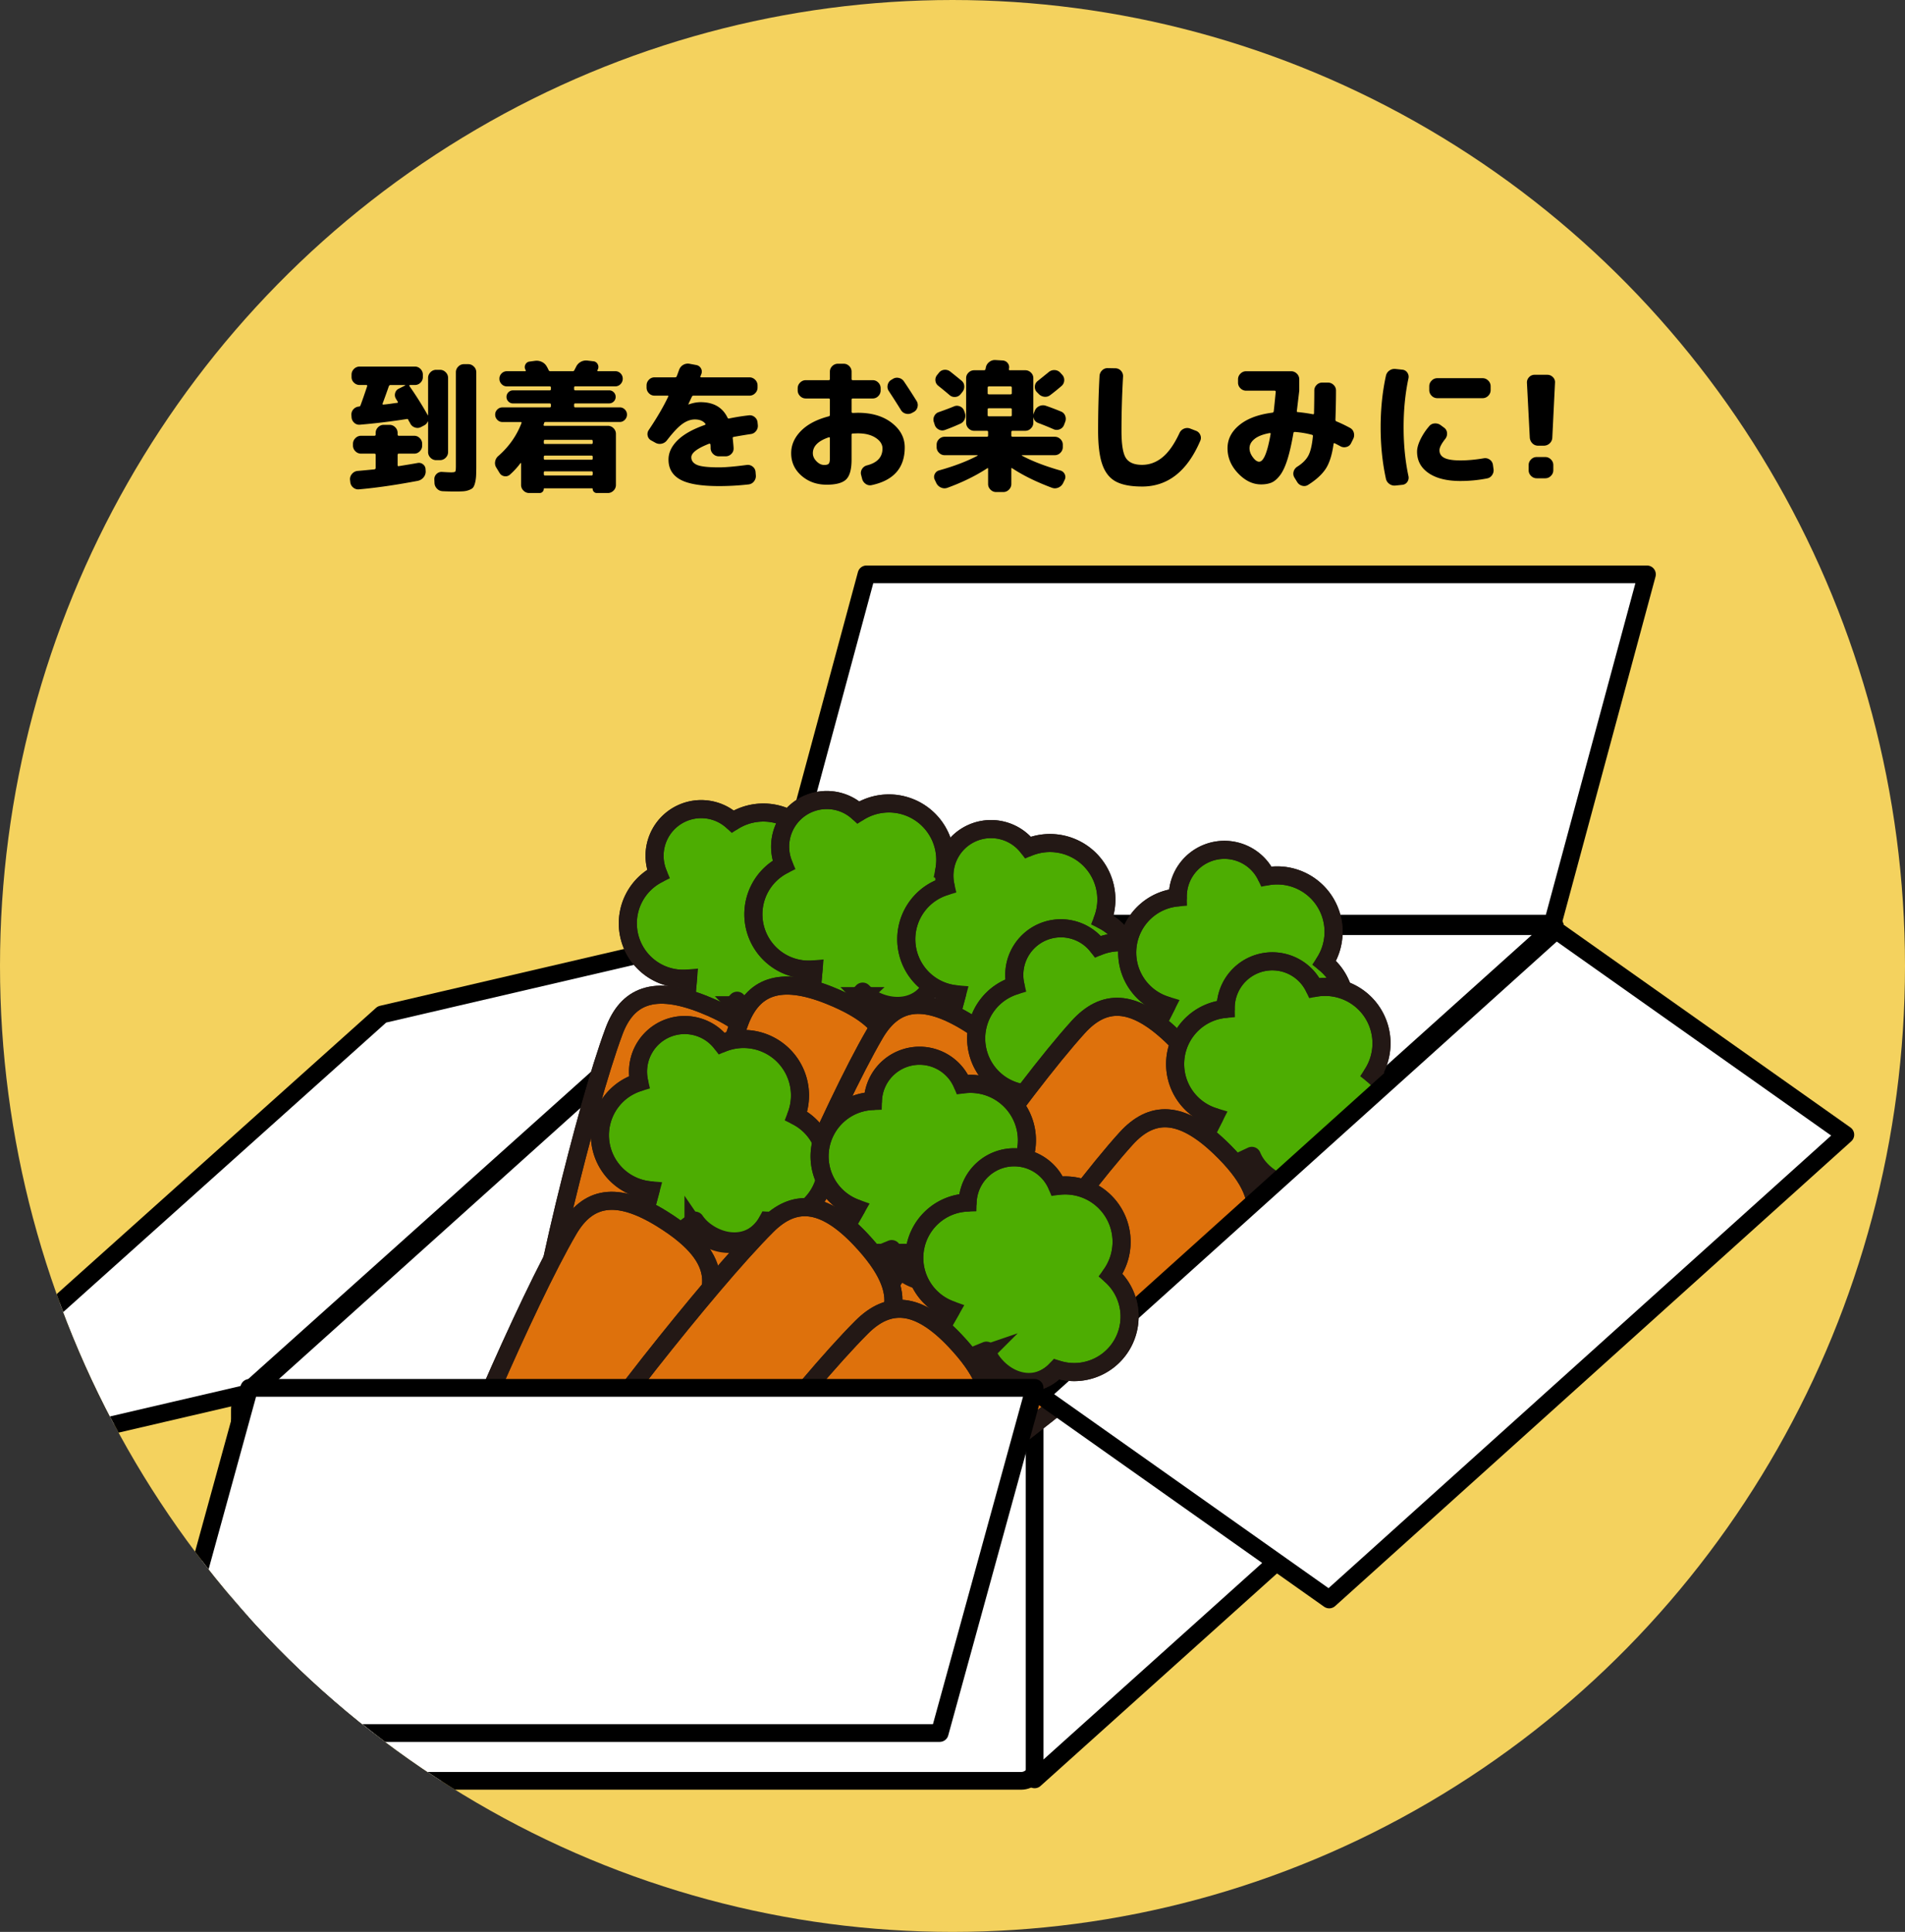<svg id="_レイヤー_2" xmlns="http://www.w3.org/2000/svg" width="215" height="218"><rect width="100%" height="100%" fill="#333333" stroke="none"/><defs><clipPath id="clippath"><ellipse id="_楕円形_203-2" class="cls-2" cx="107.5" cy="109" rx="107.5" ry="109"/></clipPath><style>.cls-2{fill:#f4d25e}.cls-3,.cls-4{stroke-linecap:round}.cls-3,.cls-4,.cls-5{stroke-linejoin:round}.cls-3,.cls-5{fill:#fff;stroke:#000;stroke-width:2px}.cls-6{fill:#4dad02}.cls-6,.cls-7{stroke-miterlimit:10}.cls-4,.cls-6,.cls-7{stroke:#231815;stroke-width:2.041px}.cls-7{fill:#de710c}.cls-4{fill:none}</style></defs><g id="_レイヤー_1-2"><g><g><ellipse id="_楕円形_203" class="cls-2" cx="107.5" cy="109" rx="107.5" ry="109"/><g clip-path="url(#clippath)"><g><g><rect class="cls-3" x="27.075" y="157.268" width="89.937" height="43.684" rx="1.766" ry="1.766"/><polygon class="cls-3" points="116.769 157.268 116.769 200.787 175.481 148.028 175.481 104.509 116.769 157.268"/></g><polyline class="cls-5" points="28.851 157.268 116.769 157.268 175.481 104.509 86.848 104.509 28.137 157.268"/><polygon class="cls-5" points="75.003 157.268 115.235 157.268 116.769 157.268 128.614 146.624 86.848 146.624 75.003 157.268"/><line class="cls-5" x1="86.848" y1="146.624" x2="86.848" y2="104.509"/><polyline class="cls-5" points="87.146 104.228 97.792 64.811 185.877 64.811 175.231 104.228 87.146 104.228"/><polygon class="cls-5" points="27.603 157.323 -16.045 167.486 43.108 114.472 86.756 104.309 27.603 157.323"/><g><path class="cls-6" d="M93.5 99.766a6.215 6.215 0 00-1.109-.45 6.373 6.373 0 00-3.284-6.899 6.364 6.364 0 00-6.402.285 5.202 5.202 0 00-1.122-.797 5.263 5.263 0 00-7.291 6.712 6.22 6.22 0 00-2.719 2.672 6.254 6.254 0 002.633 8.443 6.233 6.233 0 003.446.688l-.41 4.524.985.284-.326.531 1.77.928 3.43-3.254a4.9 4.9 0 007.848-1.146c.131-.249.233-.505.317-.764a6.255 6.255 0 002.235-11.755"/><path class="cls-4" d="M93.5 99.766a6.215 6.215 0 00-1.109-.45 6.373 6.373 0 00-3.284-6.899 6.364 6.364 0 00-6.402.285 5.202 5.202 0 00-1.122-.797 5.263 5.263 0 00-7.291 6.712 6.22 6.22 0 00-2.719 2.672 6.254 6.254 0 002.633 8.443 6.233 6.233 0 003.446.688l-.41 4.524.985.284-.326.531 1.77.928 3.52-3.763c.351.36.761.673 1.231.919 2.397 1.258 5.269.842 6.526-1.555.131-.249.233-.505.317-.764A6.255 6.255 0 0093.5 99.769z"/><path class="cls-7" d="M79.473 113.359c8.415 3.377 7.328 7.364 5.425 11.705-1.903 4.341-6.613 12.715-11.145 21.332-2.643 5.027-10.026 16.744-11.738 19.514-1.711 2.77-4.543 1.179-3.975-2.324.979-6.047 3.881-20.17 5.684-27.596 1.802-7.425 3.909-15.151 5.571-19.615 1.49-4.001 4.509-5.291 10.178-3.017"/><path class="cls-4" d="M79.473 113.359c8.415 3.377 7.328 7.364 5.425 11.705-1.903 4.341-6.613 12.715-11.145 21.332-2.643 5.027-10.026 16.744-11.738 19.514-1.711 2.77-4.543 1.179-3.975-2.324.979-6.047 3.881-20.17 5.684-27.596 1.802-7.425 3.909-15.151 5.571-19.615 1.49-4.001 4.509-5.291 10.178-3.017z"/></g><g><path class="cls-6" d="M107.67 98.739a6.215 6.215 0 00-1.109-.45 6.373 6.373 0 00-3.284-6.899 6.364 6.364 0 00-6.402.285 5.202 5.202 0 00-1.122-.797 5.263 5.263 0 00-7.291 6.712 6.22 6.22 0 00-2.719 2.672 6.254 6.254 0 002.633 8.443 6.233 6.233 0 003.446.688l-.41 4.524.985.284-.326.531 1.77.928 3.43-3.254a4.9 4.9 0 007.848-1.146c.131-.249.233-.505.317-.764a6.255 6.255 0 002.235-11.755"/><path class="cls-4" d="M107.67 98.739a6.215 6.215 0 00-1.109-.45 6.373 6.373 0 00-3.284-6.899 6.364 6.364 0 00-6.402.285 5.202 5.202 0 00-1.122-.797 5.263 5.263 0 00-7.291 6.712 6.22 6.22 0 00-2.719 2.672 6.254 6.254 0 002.633 8.443 6.233 6.233 0 003.446.688l-.41 4.524.985.284-.326.531 1.77.928 3.52-3.763c.351.36.761.673 1.231.919 2.397 1.258 5.269.842 6.526-1.555.131-.249.233-.505.317-.764a6.255 6.255 0 002.235-11.755z"/><path class="cls-7" d="M93.643 112.332c8.415 3.377 7.328 7.364 5.425 11.705-1.903 4.341-6.613 12.715-11.145 21.332-2.643 5.027-10.026 16.744-11.738 19.514-1.711 2.77-4.543 1.179-3.975-2.324.979-6.047 3.881-20.17 5.684-27.596 1.802-7.425 3.909-15.151 5.571-19.615 1.49-4.001 4.509-5.291 10.178-3.017"/><path class="cls-4" d="M93.643 112.332c8.415 3.377 7.328 7.364 5.425 11.705-1.903 4.341-6.613 12.715-11.145 21.332-2.643 5.027-10.026 16.744-11.738 19.514-1.711 2.77-4.543 1.179-3.975-2.324.979-6.047 3.881-20.17 5.684-27.596 1.802-7.425 3.909-15.151 5.571-19.615 1.49-4.001 4.509-5.291 10.178-3.017z"/></g><g><path class="cls-6" d="M125.445 104.447a6.234 6.234 0 00-1.015-.634 6.373 6.373 0 00-2.047-7.362 6.369 6.369 0 00-6.356-.822 5.242 5.242 0 00-.968-.979 5.261 5.261 0 00-8.337 5.356 6.22 6.22 0 00-3.138 2.163 6.254 6.254 0 001.139 8.77A6.224 6.224 0 00108 112.21l-1.183 4.385.921.45-.413.467 1.584 1.219 3.939-2.615a4.9 4.9 0 007.927.224 4.94 4.94 0 00.444-.698 6.254 6.254 0 004.226-11.194"/><path class="cls-4" d="M125.445 104.447a6.234 6.234 0 00-1.015-.634 6.373 6.373 0 00-2.047-7.362 6.369 6.369 0 00-6.356-.822 5.242 5.242 0 00-.968-.979 5.261 5.261 0 00-8.337 5.356 6.22 6.22 0 00-3.138 2.163 6.254 6.254 0 001.139 8.77A6.224 6.224 0 00108 112.21l-1.183 4.385.921.45-.413.467 1.584 1.219 4.116-3.101c.284.415.634.794 1.054 1.117 2.145 1.652 5.045 1.737 6.697-.408a4.94 4.94 0 00.444-.698 6.254 6.254 0 004.226-11.194z"/><path class="cls-7" d="M109.287 115.422c7.708 4.776 5.951 8.516 3.328 12.465-2.622 3.949-8.704 11.386-14.652 19.094-3.47 4.497-12.76 14.767-14.923 17.201-2.162 2.434-4.678.379-3.516-2.974 2.006-5.788 7.297-19.2 10.351-26.205 3.054-7.004 6.46-14.251 8.865-18.363 2.157-3.684 5.353-4.436 10.546-1.219"/><path class="cls-4" d="M109.287 115.422c7.708 4.776 5.951 8.516 3.328 12.465-2.622 3.949-8.704 11.386-14.652 19.094-3.47 4.497-12.76 14.767-14.923 17.201-2.162 2.434-4.678.379-3.516-2.974 2.006-5.788 7.297-19.2 10.351-26.205 3.054-7.004 6.46-14.251 8.865-18.363 2.157-3.684 5.353-4.436 10.546-1.219z"/></g><g><path class="cls-6" d="M133.332 115.641a6.234 6.234 0 00-1.015-.634 6.373 6.373 0 00-2.047-7.362 6.369 6.369 0 00-6.356-.822 5.242 5.242 0 00-.968-.979 5.261 5.261 0 00-8.337 5.356 6.22 6.22 0 00-3.138 2.163 6.254 6.254 0 001.139 8.77 6.224 6.224 0 003.277 1.271l-1.183 4.385.921.45-.413.467 1.584 1.219 3.939-2.615a4.9 4.9 0 007.927.224 4.94 4.94 0 00.444-.698 6.254 6.254 0 004.226-11.194"/><path class="cls-4" d="M133.332 115.641a6.234 6.234 0 00-1.015-.634 6.373 6.373 0 00-2.047-7.362 6.369 6.369 0 00-6.356-.822 5.242 5.242 0 00-.968-.979 5.261 5.261 0 00-8.337 5.356 6.22 6.22 0 00-3.138 2.163 6.254 6.254 0 001.139 8.77 6.224 6.224 0 003.277 1.271l-1.183 4.385.921.45-.413.467 1.584 1.219 4.116-3.101c.284.415.634.794 1.054 1.117 2.145 1.652 5.045 1.737 6.697-.408a4.94 4.94 0 00.444-.698 6.254 6.254 0 004.226-11.194z"/><path class="cls-7" d="M117.173 126.616c7.708 4.776 5.951 8.516 3.328 12.465-2.622 3.949-8.704 11.386-14.652 19.094-3.47 4.497-12.76 14.767-14.923 17.201-2.162 2.434-4.678.379-3.516-2.974 2.006-5.788 7.297-19.2 10.351-26.205 3.054-7.004 6.46-14.251 8.865-18.363 2.157-3.684 5.353-4.436 10.546-1.219"/><path class="cls-4" d="M117.173 126.616c7.708 4.776 5.951 8.516 3.328 12.465-2.622 3.949-8.704 11.386-14.652 19.094-3.47 4.497-12.76 14.767-14.923 17.201-2.162 2.434-4.678.379-3.516-2.974 2.006-5.788 7.297-19.2 10.351-26.205 3.054-7.004 6.46-14.251 8.865-18.363 2.157-3.684 5.353-4.436 10.546-1.219z"/></g><g><path class="cls-6" d="M150.331 109.47a6.241 6.241 0 00-.862-.83 6.374 6.374 0 00-.485-7.626 6.37 6.37 0 00-6.05-2.115 5.239 5.239 0 00-.745-1.157 5.263 5.263 0 00-9.263 3.522 6.212 6.212 0 00-3.517 1.47 6.253 6.253 0 00-.693 8.816 6.225 6.225 0 002.944 1.919l-2.061 4.047.809.63-.5.372 1.298 1.519 4.393-1.747a4.896 4.896 0 008.289 1.261 6.254 6.254 0 006.443-10.083"/><path class="cls-4" d="M150.331 109.47a6.241 6.241 0 00-.862-.83 6.374 6.374 0 00-.485-7.626 6.37 6.37 0 00-6.05-2.115 5.239 5.239 0 00-.745-1.157 5.263 5.263 0 00-9.263 3.522 6.212 6.212 0 00-3.517 1.47 6.253 6.253 0 00-.693 8.816 6.225 6.225 0 002.944 1.919l-2.061 4.047.809.63-.5.372 1.298 1.519 4.667-2.186c.192.465.457.908.801 1.31 1.758 2.059 4.579 2.74 6.637.982.214-.182.404-.383.578-.592a6.254 6.254 0 006.443-10.083z"/><path class="cls-7" d="M132.257 116.877c6.558 6.262 4.067 9.56.687 12.883-3.38 3.323-10.865 9.347-18.274 15.663-4.322 3.685-15.531 11.819-18.149 13.755-2.618 1.936-4.656-.593-2.827-3.635 3.156-5.25 11.099-17.283 15.532-23.507s9.259-12.613 12.461-16.14c2.87-3.161 6.153-3.237 10.571.982"/><path class="cls-4" d="M132.257 116.877c6.558 6.262 4.067 9.56.687 12.883-3.38 3.323-10.865 9.347-18.274 15.663-4.322 3.685-15.531 11.819-18.149 13.755-2.618 1.936-4.656-.593-2.827-3.635 3.156-5.25 11.099-17.283 15.532-23.507s9.259-12.613 12.461-16.14c2.87-3.161 6.153-3.237 10.571.982z"/></g><g><path class="cls-6" d="M155.74 122.049a6.241 6.241 0 00-.862-.83 6.374 6.374 0 00-.485-7.626 6.37 6.37 0 00-6.05-2.115 5.239 5.239 0 00-.745-1.157 5.263 5.263 0 00-9.263 3.522 6.212 6.212 0 00-3.517 1.47 6.253 6.253 0 00-.693 8.816 6.225 6.225 0 002.944 1.919l-2.061 4.047.809.63-.5.372 1.298 1.519 4.393-1.747a4.896 4.896 0 008.289 1.261 6.254 6.254 0 006.443-10.083"/><path class="cls-4" d="M155.74 122.049a6.241 6.241 0 00-.862-.83 6.374 6.374 0 00-.485-7.626 6.37 6.37 0 00-6.05-2.115 5.239 5.239 0 00-.745-1.157 5.263 5.263 0 00-9.263 3.522 6.212 6.212 0 00-3.517 1.47 6.253 6.253 0 00-.693 8.816 6.225 6.225 0 002.944 1.919l-2.061 4.047.809.63-.5.372 1.298 1.519 4.667-2.186c.192.465.457.908.801 1.31 1.758 2.059 4.579 2.74 6.637.982.214-.182.404-.383.578-.592a6.254 6.254 0 006.443-10.083z"/><path class="cls-7" d="M137.666 129.456c6.558 6.262 4.067 9.56.687 12.883-3.38 3.323-10.865 9.347-18.274 15.663-4.322 3.685-15.531 11.819-18.149 13.755-2.618 1.936-4.656-.593-2.827-3.635 3.156-5.25 11.099-17.283 15.532-23.507s9.259-12.613 12.461-16.14c2.87-3.161 6.153-3.237 10.571.982"/><path class="cls-4" d="M137.666 129.456c6.558 6.262 4.067 9.56.687 12.883-3.38 3.323-10.865 9.347-18.274 15.663-4.322 3.685-15.531 11.819-18.149 13.755-2.618 1.936-4.656-.593-2.827-3.635 3.156-5.25 11.099-17.283 15.532-23.507s9.259-12.613 12.461-16.14c2.87-3.161 6.153-3.237 10.571.982z"/></g><polygon class="cls-5" points="117.374 157.417 150.016 180.489 208.266 128.043 175.623 104.97 117.374 157.417"/><g><path class="cls-6" d="M90.868 126.558a6.234 6.234 0 00-1.015-.634 6.373 6.373 0 00-2.047-7.362 6.369 6.369 0 00-6.356-.822 5.242 5.242 0 00-.968-.979 5.261 5.261 0 00-8.337 5.356 6.22 6.22 0 00-3.138 2.163 6.254 6.254 0 001.139 8.77 6.224 6.224 0 003.277 1.271l-1.183 4.385.921.45-.413.467 1.584 1.219 3.939-2.615a4.9 4.9 0 007.927.224 4.94 4.94 0 00.444-.698 6.254 6.254 0 004.226-11.194"/><path class="cls-4" d="M90.868 126.558a6.234 6.234 0 00-1.015-.634 6.373 6.373 0 00-2.047-7.362 6.369 6.369 0 00-6.356-.822 5.242 5.242 0 00-.968-.979 5.261 5.261 0 00-8.337 5.356 6.22 6.22 0 00-3.138 2.163 6.254 6.254 0 001.139 8.77 6.224 6.224 0 003.277 1.271l-1.183 4.385.921.45-.413.467 1.584 1.219 4.116-3.101c.284.415.634.794 1.054 1.117 2.145 1.652 5.045 1.737 6.697-.408a4.94 4.94 0 00.444-.698 6.254 6.254 0 004.226-11.194z"/><path class="cls-7" d="M74.709 137.533c7.708 4.776 5.951 8.516 3.328 12.465-2.622 3.949-8.704 11.386-14.652 19.094-3.47 4.497-12.76 14.767-14.923 17.201-2.162 2.434-4.678.379-3.516-2.974 2.006-5.788 7.297-19.2 10.351-26.205 3.054-7.004 6.46-14.251 8.865-18.363 2.157-3.684 5.353-4.436 10.546-1.219"/><path class="cls-4" d="M74.709 137.533c7.708 4.776 5.951 8.516 3.328 12.465-2.622 3.949-8.704 11.386-14.652 19.094-3.47 4.497-12.76 14.767-14.923 17.201-2.162 2.434-4.678.379-3.516-2.974 2.006-5.788 7.297-19.2 10.351-26.205 3.054-7.004 6.46-14.251 8.865-18.363 2.157-3.684 5.353-4.436 10.546-1.219z"/></g><g><path class="cls-6" d="M115.497 133.292a6.18 6.18 0 00-.82-.871 6.366 6.366 0 00-6.046-10.052 5.195 5.195 0 00-.687-1.192 5.263 5.263 0 00-9.426 3.06 6.213 6.213 0 00-3.585 1.294 6.252 6.252 0 00-1.128 8.771 6.228 6.228 0 002.846 2.062l-2.259 3.941.776.669-.518.347 1.222 1.582 4.474-1.528a4.901 4.901 0 007.611 2.232c.223-.171.422-.362.607-.563a6.247 6.247 0 005.806-.98 6.255 6.255 0 001.128-8.772"/><path class="cls-4" d="M115.497 133.292a6.18 6.18 0 00-.82-.871 6.366 6.366 0 00-6.046-10.052 5.195 5.195 0 00-.687-1.192 5.263 5.263 0 00-9.426 3.06 6.213 6.213 0 00-3.585 1.294 6.252 6.252 0 00-1.128 8.771 6.228 6.228 0 002.846 2.062l-2.259 3.941.776.669-.518.347 1.222 1.582 4.769-1.953c.169.474.411.929.735 1.348 1.654 2.143 4.438 2.963 6.58 1.308.223-.171.422-.362.607-.563a6.247 6.247 0 005.806-.98 6.255 6.255 0 001.128-8.772z"/><path class="cls-7" d="M97.08 139.797c6.241 6.578 3.59 9.749.05 12.901-3.54 3.152-11.313 8.799-19.025 14.741-4.499 3.467-16.095 11.037-18.806 12.842-2.71 1.804-4.621-.823-2.644-3.77 3.412-5.088 11.939-16.714 16.674-22.712 4.735-5.997 9.871-12.141 13.243-15.505 3.023-3.015 6.305-2.929 10.509 1.503"/><path class="cls-4" d="M97.08 139.797c6.241 6.578 3.59 9.749.05 12.901-3.54 3.152-11.313 8.799-19.025 14.741-4.499 3.467-16.095 11.037-18.806 12.842-2.71 1.804-4.621-.823-2.644-3.77 3.412-5.088 11.939-16.714 16.674-22.712 4.735-5.997 9.871-12.141 13.243-15.505 3.023-3.015 6.305-2.929 10.509 1.503z"/></g><g><path class="cls-6" d="M126.182 144.753a6.18 6.18 0 00-.82-.871 6.366 6.366 0 00-6.046-10.052 5.195 5.195 0 00-.687-1.192 5.263 5.263 0 00-9.426 3.06 6.213 6.213 0 00-3.585 1.294 6.252 6.252 0 00-1.128 8.771 6.228 6.228 0 002.846 2.062l-2.259 3.941.776.669-.518.347 1.222 1.582 4.474-1.528a4.901 4.901 0 007.611 2.232c.223-.171.422-.362.607-.563a6.247 6.247 0 005.806-.98 6.255 6.255 0 001.128-8.772"/><path class="cls-4" d="M126.182 144.753a6.18 6.18 0 00-.82-.871 6.366 6.366 0 00-6.046-10.052 5.195 5.195 0 00-.687-1.192 5.263 5.263 0 00-9.426 3.06 6.213 6.213 0 00-3.585 1.294 6.252 6.252 0 00-1.128 8.771 6.228 6.228 0 002.846 2.062l-2.259 3.941.776.669-.518.347 1.222 1.582 4.769-1.953c.169.474.411.929.735 1.348 1.654 2.143 4.438 2.963 6.58 1.308.223-.171.422-.362.607-.563a6.247 6.247 0 005.806-.98 6.255 6.255 0 001.128-8.772z"/><path class="cls-7" d="M107.765 151.259c6.241 6.578 3.59 9.749.05 12.901-3.54 3.152-11.313 8.799-19.025 14.741-4.499 3.467-16.095 11.037-18.806 12.842-2.71 1.804-4.621-.823-2.644-3.77 3.412-5.088 11.939-16.714 16.674-22.712 4.735-5.997 9.871-12.141 13.243-15.505 3.023-3.015 6.305-2.929 10.509 1.503"/><path class="cls-4" d="M107.765 151.259c6.241 6.578 3.59 9.749.05 12.901-3.54 3.152-11.313 8.799-19.025 14.741-4.499 3.467-16.095 11.037-18.806 12.842-2.71 1.804-4.621-.823-2.644-3.77 3.412-5.088 11.939-16.714 16.674-22.712 4.735-5.997 9.871-12.141 13.243-15.505 3.023-3.015 6.305-2.929 10.509 1.503z"/></g><polyline class="cls-5" points="17.423 195.559 28.136 156.611 116.768 156.611 106.055 195.559 17.423 195.559"/></g></g></g><g><path d="M39.532 54.388l-.032-.271c-.011-.245.069-.464.24-.656s.379-.299.624-.32c.373-.031 1.003-.09 1.888-.176.097-.021.145-.074.145-.16v-1.487c0-.086-.048-.129-.145-.129h-1.504a.876.876 0 01-.64-.271.875.875 0 01-.272-.64v-.192c0-.245.091-.459.272-.64a.873.873 0 01.64-.272h1.504c.097 0 .145-.048.145-.144v-.177c0-.245.09-.458.271-.64s.395-.272.641-.272h.655a.88.88 0 01.641.272.878.878 0 01.271.64v.177c0 .096.048.144.145.144h1.728c.245 0 .456.091.632.272a.886.886 0 01.265.64v.192a.887.887 0 01-.265.64.847.847 0 01-.632.271h-1.728c-.097 0-.145.043-.145.129v1.168c0 .096.048.133.145.111.938-.149 1.643-.267 2.111-.352a.731.731 0 01.624.16.71.71 0 01.272.575l.016.208c0 .268-.085.499-.256.696s-.384.322-.64.376c-2.485.47-4.699.789-6.641.96a.855.855 0 01-.655-.216.887.887 0 01-.32-.616zm9.696-2.464a.882.882 0 01-.641-.271.878.878 0 01-.271-.641v-3.424c0-.032-.017-.032-.048 0a.88.88 0 01-.4.416l-.336.176a.836.836 0 01-.68.064.888.888 0 01-.536-.433 1.458 1.458 0 00-.112-.208 1.274 1.274 0 01-.112-.208c-.031-.096-.096-.133-.191-.111-1.76.277-3.521.49-5.28.64a.81.81 0 01-.64-.216.907.907 0 01-.304-.616l-.017-.271a.858.858 0 01.232-.641.915.915 0 01.615-.304c.086 0 .145-.043.177-.128.181-.48.432-1.2.752-2.16.021-.096-.011-.144-.097-.144h-.752c-.245 0-.458-.089-.64-.265s-.271-.387-.271-.632v-.271c0-.246.09-.459.271-.641a.878.878 0 01.64-.271h6.24c.245 0 .456.091.632.271a.888.888 0 01.265.641v.271a.86.86 0 01-.265.632.864.864 0 01-.632.265h-.56c-.021 0-.04.013-.057.04-.016.026-.019.051-.008.071a38.1 38.1 0 012.032 3.216l.016.032a.125.125 0 01.017.048c.021 0 .037-.005.048-.016v-4.192c0-.245.091-.458.271-.64a.875.875 0 01.641-.272h.432c.245 0 .459.091.64.272a.875.875 0 01.272.64v8.368a.88.88 0 01-.272.641.876.876 0 01-.64.271h-.432zm-3.521-8.416a.053.053 0 00.017-.04c0-.016-.011-.023-.032-.023H44.06c-.075 0-.134.048-.177.144a89.977 89.977 0 01-.703 1.952c-.021.074.005.112.08.112.148-.011.312-.027.487-.049.176-.021.371-.048.584-.08.214-.031.379-.053.496-.063.085-.021.106-.064.064-.128a1.453 1.453 0 00-.097-.16 1.672 1.672 0 01-.096-.16.793.793 0 01-.104-.647.746.746 0 01.407-.504l.704-.353zm4.256 11.92c-.256-.011-.472-.106-.647-.288s-.27-.399-.28-.655l-.016-.368a.795.795 0 01.24-.624.792.792 0 01.623-.24c.513.032.854.048 1.024.048.267 0 .424-.029.472-.088.049-.059.072-.248.072-.568v-10.64c0-.245.091-.458.272-.64a.873.873 0 01.64-.272h.48c.245 0 .458.091.64.272a.878.878 0 01.271.64v10.56c0 .491-.008.875-.023 1.152-.017.277-.056.539-.12.784s-.139.418-.224.52c-.086.102-.232.192-.44.272s-.424.128-.648.144c-.224.017-.538.024-.943.024-.459 0-.923-.011-1.393-.032zM56.236 51.46c1.206-1.056 2.08-2.299 2.624-3.729.021-.074-.011-.111-.096-.111h-2.063c-.225 0-.416-.083-.576-.248s-.24-.36-.24-.584.08-.416.24-.576.352-.24.576-.24h5.344c.085 0 .128-.048.128-.144v-.176c0-.086-.043-.129-.128-.129H57.9a.706.706 0 01-.52-.216c-.145-.144-.216-.317-.216-.52s.071-.376.216-.521a.708.708 0 01.52-.216h4.145c.085 0 .128-.048.128-.144v-.177c0-.085-.043-.128-.128-.128h-4.832a.806.806 0 01-.601-.256c-.165-.17-.248-.373-.248-.607s.083-.435.248-.601a.82.82 0 01.601-.248h2.048a.078.078 0 00.072-.04c.016-.026.013-.05-.008-.071v-.017c-.011-.01-.017-.021-.017-.032a.6.6 0 01-.016-.584.586.586 0 01.464-.344l.592-.08c.277-.042.541-.005.792.112s.44.294.568.528c.032.042.101.176.208.399.032.086.101.128.208.128h2.512c.096 0 .16-.042.192-.128a19.925 19.925 0 00.192-.369c.117-.245.294-.432.528-.56s.485-.176.752-.144l.656.079a.597.597 0 01.496.328.637.637 0 01.016.601c-.011.011-.016.021-.016.031 0 .011-.006.022-.017.032-.043.086-.016.128.08.128h1.92c.234 0 .435.083.601.248.165.166.248.366.248.601s-.083.438-.248.607a.806.806 0 01-.601.256h-4.512c-.086 0-.128.043-.128.128v.177c0 .096.042.144.128.144h3.824a.71.71 0 01.52.216c.145.145.216.317.216.521s-.071.376-.216.52a.704.704 0 01-.52.216h-3.824c-.086 0-.128.043-.128.129v.176c0 .096.042.144.128.144h5.024c.224 0 .415.08.575.24s.24.352.24.576-.08.419-.24.584-.352.248-.575.248h-8.368c-.097 0-.155.043-.177.128 0 .021-.005.048-.016.08s-.021.059-.032.08c-.021.096.011.144.097.144h7.151a.88.88 0 01.641.272.878.878 0 01.271.64v5.76a.884.884 0 01-.271.641.88.88 0 01-.641.271h-1.248a.446.446 0 01-.328-.136.45.45 0 01-.136-.328c0-.043-.021-.063-.063-.063h-5.393c-.043 0-.063.021-.063.063 0 .128-.046.237-.137.328s-.199.136-.327.136h-1.185a.88.88 0 01-.64-.271.877.877 0 01-.272-.641v-2.432c0-.021-.011-.034-.032-.04-.021-.005-.037.003-.048.024-.31.427-.698.854-1.168 1.279-.182.16-.392.222-.632.185s-.424-.163-.552-.376l-.353-.576a.941.941 0 01-.144-.696c.042-.25.16-.461.352-.632zm5.137-1.68v.191c0 .086.042.128.128.128h5.264c.085 0 .128-.042.128-.128v-.191c0-.097-.043-.145-.128-.145h-5.264c-.086 0-.128.048-.128.145zm0 1.775v.192c0 .085.042.128.128.128h5.264c.085 0 .128-.043.128-.128v-.192c0-.096-.043-.144-.128-.144h-5.264c-.086 0-.128.048-.128.144zm0 1.761v.191c0 .096.042.145.128.145h5.264c.085 0 .128-.049.128-.145v-.191c0-.086-.043-.129-.128-.129h-5.264c-.086 0-.128.043-.128.129zM73.868 44.644c-.245 0-.456-.09-.632-.271s-.264-.395-.264-.641v-.239c0-.245.088-.459.264-.641a.85.85 0 01.632-.271h2.32c.096 0 .16-.043.191-.128.021-.054.062-.16.12-.32s.104-.282.137-.368a1.045 1.045 0 011.168-.72l.768.144c.234.043.41.163.528.36a.73.73 0 01.063.632 2.57 2.57 0 01-.056.145 2.03 2.03 0 00-.057.144c-.021.075.011.112.097.112h5.439c.245 0 .459.091.641.271a.88.88 0 01.271.641v.239a.882.882 0 01-.271.641.876.876 0 01-.641.271h-6.304c-.096 0-.16.038-.192.112l-.399.848v.032h.032c.479-.17.928-.256 1.344-.256 1.461 0 2.475.581 3.04 1.744.032.085.096.117.191.096a24.014 24.014 0 012.208-.352.844.844 0 01.664.191c.197.16.307.363.328.608l.032.304c.021.246-.046.467-.2.664s-.354.312-.6.344c-.576.086-1.216.192-1.92.32-.097.021-.134.08-.112.176.064.63.096.998.096 1.104a.818.818 0 01-.256.64.875.875 0 01-.64.272h-.769a.887.887 0 01-.64-.265.905.905 0 01-.288-.632 4.18 4.18 0 00-.016-.432c0-.032-.017-.059-.048-.08a.11.11 0 00-.097-.016c-1.344.522-2.016 1.034-2.016 1.535 0 .385.213.67.64.856s1.254.28 2.48.28c.725 0 1.771-.091 3.136-.272a.853.853 0 01.664.185.822.822 0 01.328.6l.032.384a.943.943 0 01-.2.672.874.874 0 01-.601.353 29.276 29.276 0 01-3.359.191c-2.027 0-3.483-.245-4.368-.735-.886-.491-1.328-1.243-1.328-2.256 0-.779.342-1.505 1.024-2.177s1.706-1.248 3.071-1.728c.086-.043.102-.096.049-.16-.257-.31-.646-.464-1.168-.464-.47 0-.939.168-1.408.504-.47.336-1.046.946-1.729 1.832-.16.214-.365.347-.616.4a.982.982 0 01-.712-.112l-.464-.256a.771.771 0 01-.399-.528.799.799 0 01.128-.656c.938-1.396 1.669-2.65 2.191-3.76.043-.074.017-.112-.08-.112h-1.472zM93.293 54.693c-1.12 0-2.067-.339-2.84-1.017-.773-.677-1.16-1.522-1.16-2.536 0-.928.368-1.765 1.104-2.512.736-.746 1.781-1.296 3.136-1.648.086-.021.129-.079.129-.176v-1.712c0-.085-.049-.128-.145-.128h-2.576a.882.882 0 01-.64-.271.875.875 0 01-.272-.641v-.24c0-.245.091-.458.272-.64s.395-.271.64-.271h2.576c.096 0 .145-.043.145-.129v-.832c0-.245.09-.455.271-.632a.89.89 0 01.64-.264h.641c.245 0 .456.088.632.264a.864.864 0 01.264.632v.832c0 .086.048.129.145.129h2.24c.245 0 .455.09.632.271a.89.89 0 01.264.64v.24a.891.891 0 01-.264.641.852.852 0 01-.632.271h-2.24c-.097 0-.145.043-.145.128v1.376c0 .086.048.128.145.128.063 0 .16-.002.288-.008.128-.005.224-.008.288-.008 1.567 0 2.84.379 3.815 1.136.977.758 1.464 1.68 1.464 2.769 0 2.304-1.242 3.722-3.728 4.256a.833.833 0 01-.68-.137.994.994 0 01-.408-.6l-.112-.432a.834.834 0 01.112-.656.903.903 0 01.544-.4c1.173-.298 1.76-.933 1.76-1.903 0-.47-.256-.872-.768-1.208-.513-.336-1.179-.504-2-.504a6.62 6.62 0 00-.305.008 8.352 8.352 0 01-.288.008c-.085 0-.128.048-.128.144v2.801c0 1.088-.202 1.832-.607 2.231-.406.4-1.142.601-2.208.601zm.239-5.345c-1.194.406-1.792 1.003-1.792 1.792 0 .331.137.635.408.912.272.277.562.416.872.416.256 0 .427-.048.512-.144.086-.097.129-.305.129-.624v-2.256c0-.086-.043-.117-.129-.097zm8.48-6.319a67.313 67.313 0 011.44 2.224.867.867 0 01.096.688.836.836 0 01-.416.545l-.208.111a.925.925 0 01-.696.08.882.882 0 01-.552-.416 93.13 93.13 0 00-1.36-2.128c-.139-.202-.184-.427-.136-.672s.173-.438.376-.576l.192-.112a.848.848 0 01.68-.128.911.911 0 01.584.385zM105.5 47.956l-.096-.304a.87.87 0 01.04-.704.843.843 0 01.52-.448c.726-.256 1.291-.47 1.696-.64a.83.83 0 01.68 0 .824.824 0 01.473.495l.08.225a.983.983 0 01-.017.72.935.935 0 01-.496.512c-.618.278-1.194.513-1.728.704a.836.836 0 01-.688-.04.904.904 0 01-.464-.52zm8.769.656c-.086 0-.128.048-.128.144v.384c0 .097.042.145.128.145h4.768c.245 0 .459.088.64.264a.848.848 0 01.272.632v.272a.877.877 0 01-.272.64.873.873 0 01-.64.272h-3.68c-.021.011-.032.026-.032.048 1.152.618 2.603 1.179 4.352 1.68a.743.743 0 01.488.416.693.693 0 01-.008.64l-.176.368c-.118.234-.296.402-.536.504s-.478.109-.712.024c-1.771-.661-3.27-1.397-4.496-2.208-.064-.043-.096-.021-.096.064v1.712c0 .245-.091.458-.272.64s-.395.271-.64.271h-.801c-.245 0-.458-.09-.64-.271s-.271-.395-.271-.64v-1.712c0-.086-.038-.102-.112-.049-1.312.854-2.806 1.584-4.48 2.192a.946.946 0 01-.712-.024 1.038 1.038 0 01-.536-.504l-.176-.368c-.106-.213-.109-.429-.008-.647s.27-.36.504-.424c1.686-.47 3.125-1.019 4.32-1.648a.052.052 0 00.016-.04c0-.016-.011-.023-.032-.023h-3.68a.877.877 0 01-.64-.272.873.873 0 01-.272-.64v-.272c0-.245.091-.456.272-.632a.889.889 0 01.64-.264h4.769c.085 0 .128-.048.128-.145v-.384c0-.096-.043-.144-.128-.144h-1.44a.877.877 0 01-.64-.272.875.875 0 01-.272-.64v-5.024c0-.245.091-.456.272-.632a.889.889 0 01.64-.264h1.104c.097 0 .155-.049.177-.145 0-.021.005-.051.016-.088s.016-.066.016-.088c.054-.256.187-.464.4-.624.213-.16.448-.229.704-.208l.8.048c.245.021.438.126.576.312s.182.397.128.632v.032c-.021.085.016.128.112.128h1.728c.245 0 .459.088.641.264a.85.85 0 01.271.632v4.096h.016a.601.601 0 01.049-.176l.111-.271a.965.965 0 01.513-.504.968.968 0 01.703-.04c.534.181 1.109.399 1.729.655a.819.819 0 01.479.496c.086.235.08.47-.016.704l-.128.336c-.096.225-.259.382-.488.473s-.456.088-.68-.009a33.9 33.9 0 00-1.728-.704c-.31-.117-.491-.33-.545-.64h-.016v.608a.882.882 0 01-.271.64.877.877 0 01-.641.272h-1.439zm-8.305-6.544a.853.853 0 01.616-.337.939.939 0 01.68.208c.405.32.827.662 1.265 1.024.191.16.293.365.304.616s-.063.472-.224.664l-.192.24a.835.835 0 01-.608.312.849.849 0 01-.64-.216 43.986 43.986 0 00-1.264-1.04c-.192-.149-.302-.344-.328-.584s.04-.456.2-.648l.191-.239zm5.504 1.68v.624c0 .085.049.128.145.128h2.432c.097 0 .145-.043.145-.128v-.624c0-.096-.048-.145-.145-.145h-2.432c-.096 0-.145.049-.145.145zm2.576 3.231c.097 0 .145-.042.145-.128v-.655c0-.086-.048-.128-.145-.128h-2.432c-.096 0-.145.042-.145.128v.655c0 .086.049.128.145.128h2.432zm5.616-4.928l.208.225a.852.852 0 01.24.647.862.862 0 01-.305.632 23.3 23.3 0 01-1.264 1.024.909.909 0 01-.688.191 1.045 1.045 0 01-.641-.336l-.208-.208c-.16-.181-.229-.395-.208-.64s.128-.442.32-.592l1.248-1.008a.949.949 0 01.664-.225c.25.011.461.107.632.288zM128.892 54.901c-1.27 0-2.253-.188-2.952-.561-.698-.373-1.208-1.011-1.527-1.912-.32-.901-.48-2.173-.48-3.815 0-2.166.054-4.229.16-6.192a.952.952 0 01.304-.64.865.865 0 01.656-.24l.848.016a.856.856 0 01.616.288.866.866 0 01.232.641c-.118 2.09-.177 4.133-.177 6.128 0 1.546.168 2.573.505 3.08.336.506.94.76 1.815.76.843 0 1.61-.283 2.304-.849.693-.564 1.334-1.477 1.92-2.735a.94.94 0 01.505-.496.924.924 0 01.695-.017l.624.24a.852.852 0 01.521.473.813.813 0 01-.008.695c-1.473 3.424-3.659 5.137-6.561 5.137zM142.316 54.66c-.929 0-1.79-.416-2.584-1.248-.795-.832-1.192-1.776-1.192-2.832 0-1.014.445-1.886 1.336-2.616s2.136-1.197 3.736-1.4c.074-.01.122-.063.144-.159.032-.257.106-.987.225-2.192 0-.085-.043-.128-.128-.128h-3.217a.879.879 0 01-.64-.272.872.872 0 01-.271-.64v-.368c0-.245.09-.458.271-.64s.395-.272.64-.272h5.089c.245 0 .458.091.64.272a.878.878 0 01.271.64v1.28c-.159 1.344-.25 2.102-.271 2.271-.021.097.016.145.112.145.564.054 1.125.134 1.68.24.096.021.144-.017.144-.112.021-.981.032-1.835.032-2.56 0-.246.088-.456.264-.633a.865.865 0 01.633-.264h.64a.89.89 0 01.64.264.85.85 0 01.272.633c0 .938-.021 2.037-.064 3.296 0 .096.043.159.128.191.491.203.992.443 1.505.721.224.117.37.298.439.544a.973.973 0 01-.072.72l-.239.479a.773.773 0 01-.521.416.884.884 0 01-.68-.08 29.957 29.957 0 00-.641-.336c-.063-.031-.106-.01-.128.064-.17 1.237-.467 2.176-.888 2.816-.422.64-1.08 1.242-1.976 1.808-.214.139-.443.173-.688.104s-.432-.21-.56-.424l-.305-.496a.835.835 0 01-.096-.672.95.95 0 01.416-.56c.576-.362.989-.773 1.24-1.232.25-.458.424-1.184.52-2.176.021-.106-.016-.171-.111-.192a10.622 10.622 0 00-1.92-.319c-.097 0-.15.037-.16.111-.214 1.238-.443 2.243-.688 3.017s-.522 1.362-.832 1.768-.627.678-.952.816-.723.208-1.191.208zm.976-5.792c-.758.139-1.325.359-1.704.664-.379.304-.567.653-.567 1.048 0 .342.125.68.376 1.016.25.336.487.504.712.504.501 0 .933-1.045 1.296-3.136.011-.032.002-.059-.024-.08s-.056-.026-.088-.016zM157.516 54.788a.978.978 0 01-.704-.176.95.95 0 01-.399-.608c-.396-1.813-.593-3.744-.593-5.792s.197-3.979.593-5.792a.956.956 0 01.399-.608.983.983 0 01.704-.176l.752.08a.743.743 0 01.561.328.812.812 0 01.128.664c-.363 1.707-.544 3.541-.544 5.504s.181 3.798.544 5.504a.812.812 0 01-.128.664.742.742 0 01-.561.328l-.752.08zm7.312-.512c-1.536 0-2.736-.299-3.601-.896s-1.296-1.402-1.296-2.416c0-.384.122-.834.368-1.352a6.947 6.947 0 011.008-1.528c.16-.192.37-.293.632-.304s.493.063.696.224l.368.272a.785.785 0 01.312.592.928.928 0 01-.2.655c-.438.556-.655.982-.655 1.28 0 .395.187.686.56.872s.977.28 1.809.28c.81 0 1.685-.08 2.623-.24a.884.884 0 01.673.145c.202.139.325.33.367.575l.064.465a.935.935 0 01-.152.703.86.86 0 01-.584.385c-.971.191-1.968.288-2.991.288zm2.495-11.601a.88.88 0 01.641.272.878.878 0 01.271.64v.432a.882.882 0 01-.271.641.874.874 0 01-.641.271h-5.104a.876.876 0 01-.64-.271.875.875 0 01-.272-.641v-.432c0-.245.091-.458.272-.64a.873.873 0 01.64-.272h5.104zM173.595 50.292a.877.877 0 01-.647-.264 1.013 1.013 0 01-.296-.648l-.32-6.176a.847.847 0 01.24-.641.823.823 0 01.624-.271h1.439c.246 0 .456.091.633.271a.784.784 0 01.231.641l-.304 6.176a.911.911 0 01-.296.648.937.937 0 01-.664.264h-.641zm.801 1.28c.245 0 .458.091.64.271a.875.875 0 01.272.641v.575c0 .246-.091.459-.272.641s-.395.271-.64.271h-.96c-.246 0-.459-.09-.641-.271s-.271-.395-.271-.641v-.575c0-.246.09-.459.271-.641a.878.878 0 01.641-.271h.96z"/></g></g></g></svg>